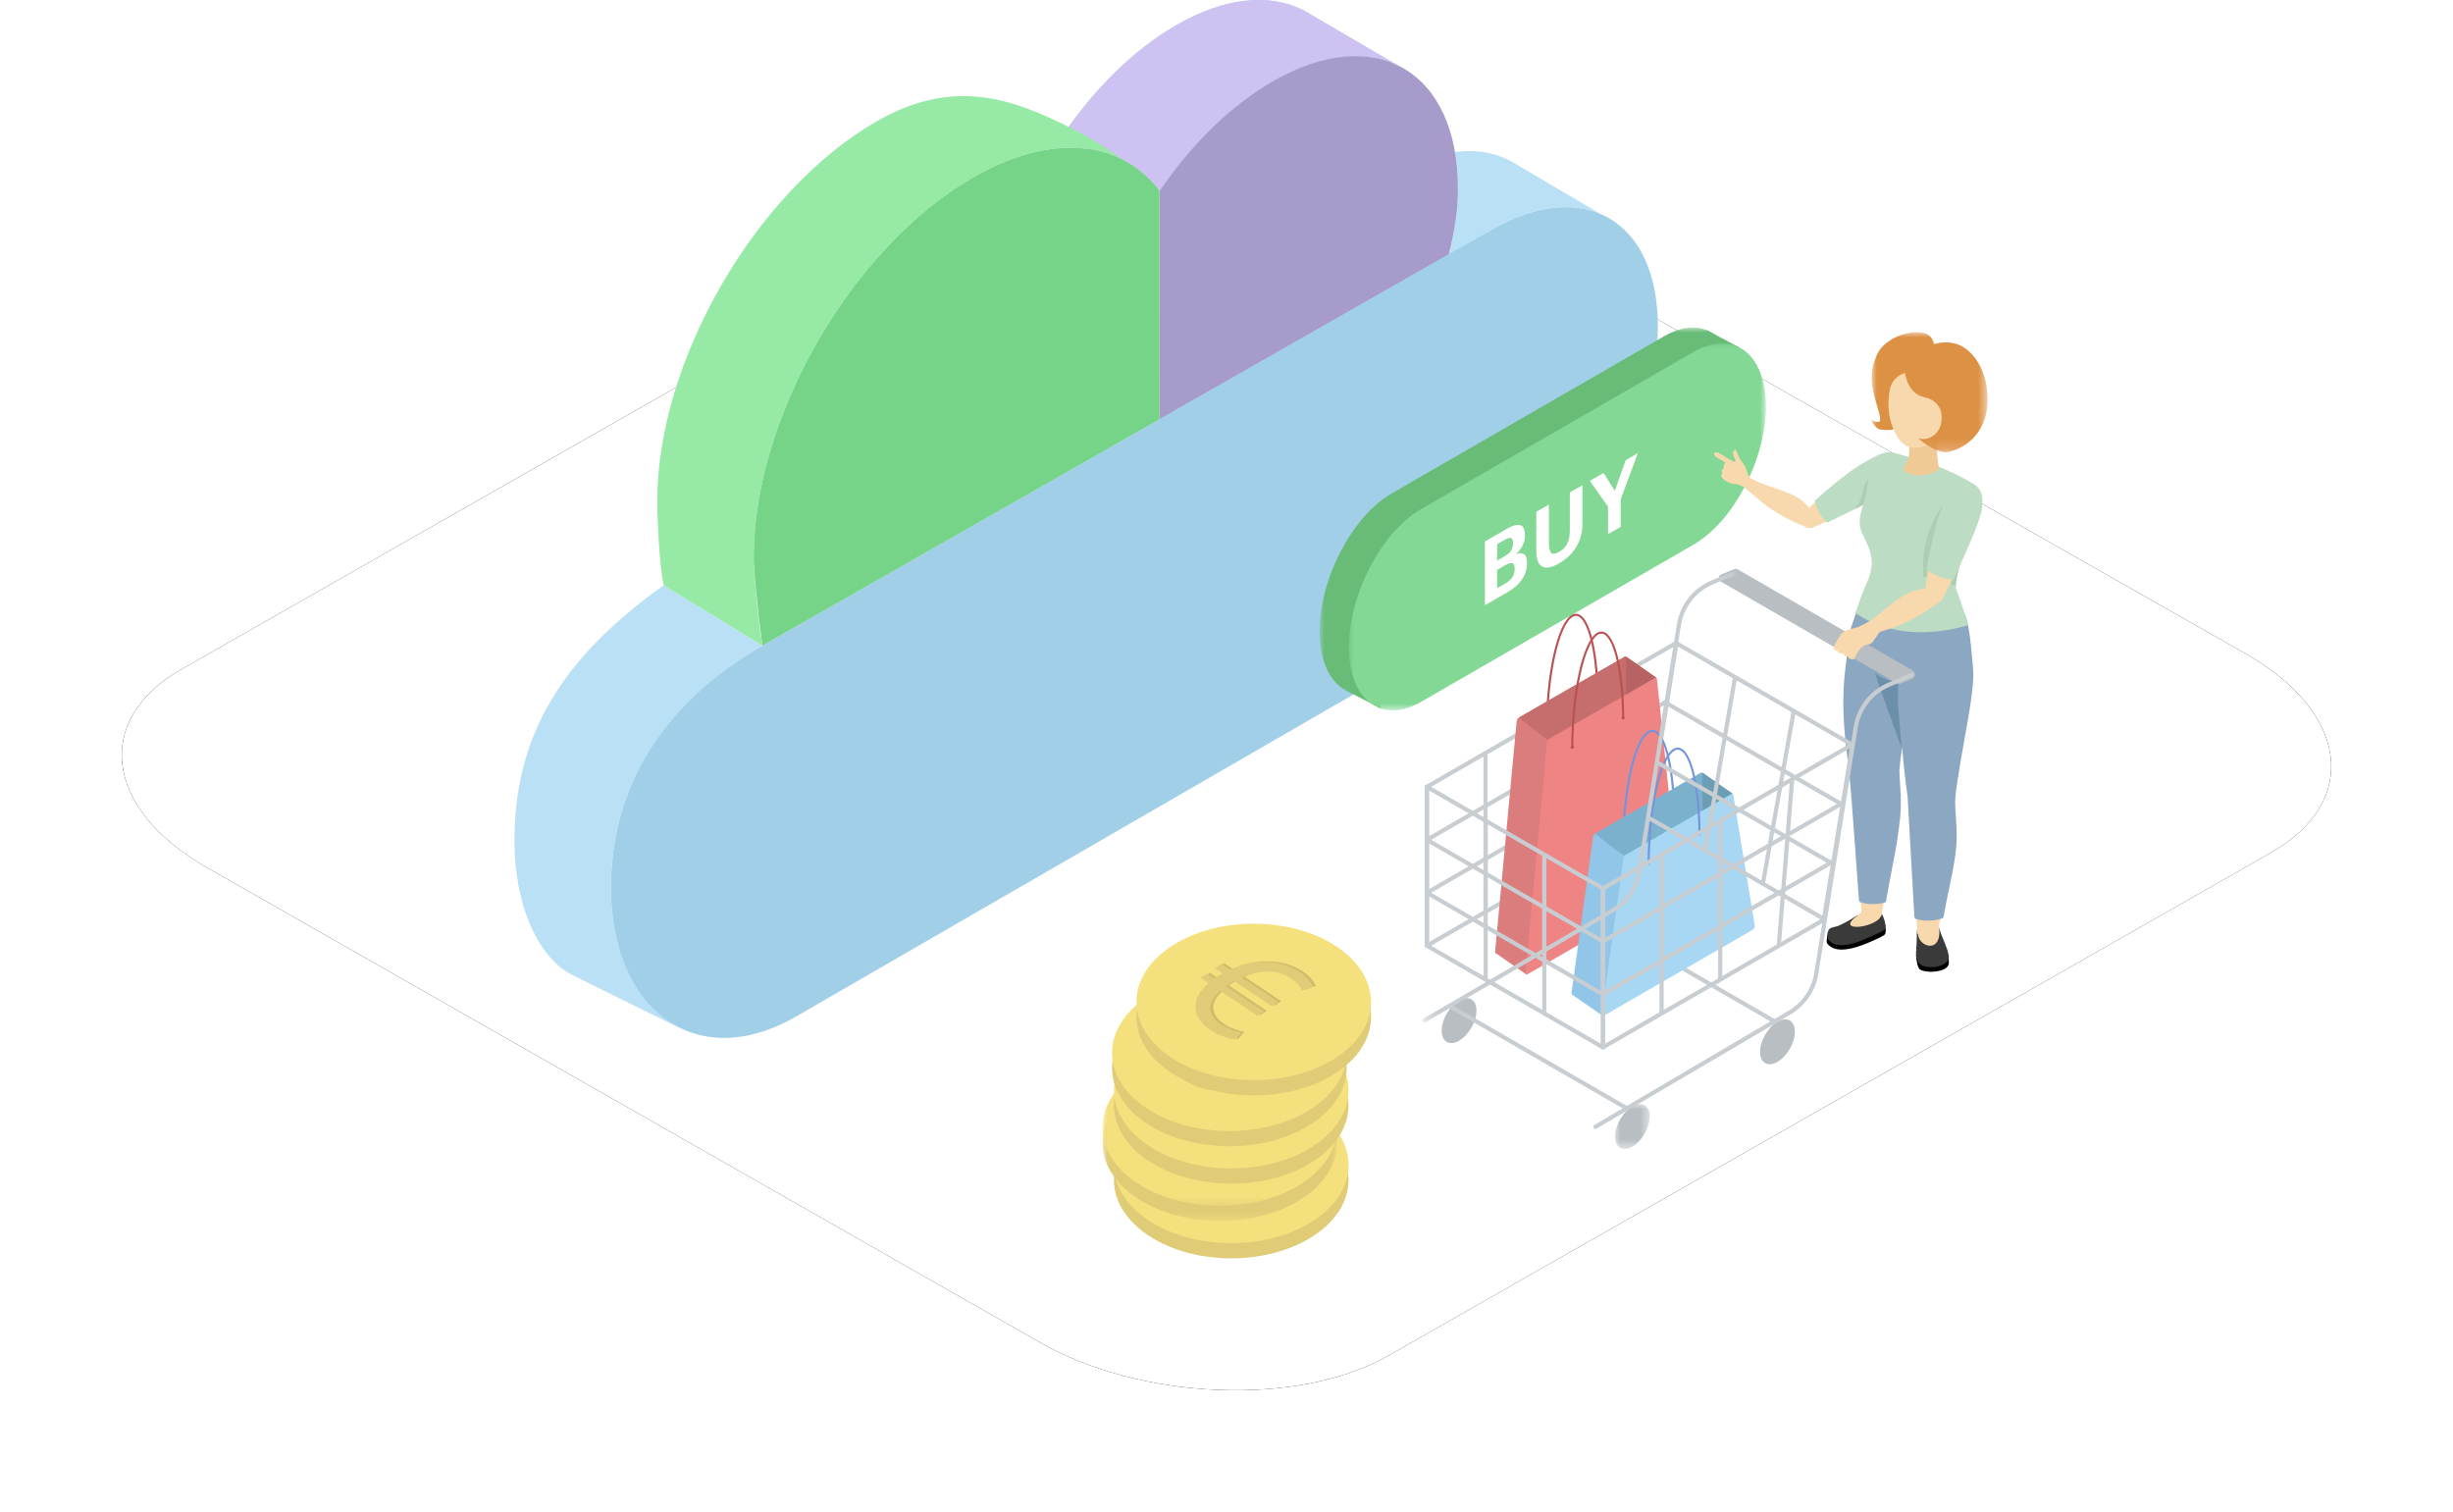 <svg xmlns="http://www.w3.org/2000/svg" xmlns:xlink="http://www.w3.org/1999/xlink" width="241.721" height="149" viewBox="0 0 241.721 149"><defs><polygon id="c" points="0 0 23.118 0 23.118 15.418 0 15.418"/><polygon id="e" points="0 0 23.118 0 23.118 15.418 0 15.418"/><polygon id="g" points="0 0 41.088 0 41.088 36.174 0 36.174"/><polygon id="i" points="0 0 41.088 0 41.088 36.174 0 36.174"/><polygon id="k" points="0 0 3.427 0 3.427 4.426 0 4.426"/><polygon id="m" points="0 0 31.04 0 31.04 44.547 0 44.547"/><polygon id="o" points="0 0 11.427 0 11.427 11.831 0 11.831"/><filter id="b" width="116.5%" height="129%" x="-8.3%" y="-14.5%" filterUnits="objectBoundingBox"><feOffset in="SourceAlpha" result="shadowOffsetOuter1"/><feGaussianBlur in="shadowOffsetOuter1" result="shadowBlurOuter1" stdDeviation="6"/><feColorMatrix in="shadowBlurOuter1" values="0 0 0 0 0.216 0 0 0 0 0.561 0 0 0 0 0.749 0 0 0 0.15 0"/></filter><path id="a" d="M24.558,85.511 L106.499,132.217 C116.536,138.002 132.095,138.63 140.928,133.606 L227.921,84.024 C236.721,79 235.617,70.24 225.445,64.423 L143.404,17.783 C133.199,11.998 117.808,11.37 108.975,16.394 L21.982,65.976 C13.316,70.934 14.386,79.694 24.558,85.511 Z"/></defs><g fill="none" fill-rule="evenodd" transform="translate(-4.14)"><rect width="250" height="150"/><use xlink:href="#a" fill="#000" filter="url(#b)"/><use xlink:href="#a" fill="#FFF"/><g transform="translate(54.838)"><path fill="#BAE0F5" d="M24.431,63.624 C13.102,70.423 9.504,79.036 9.504,87.542 C9.504,94.896 12.704,99.492 16.643,101.488 L5.564,96.016 C2.133,94.157 0,88.888 0,82.932 C0,73.641 3.525,65.615 14.701,57.676 L24.431,63.624 Z"/><path fill="#A1CFE8" d="M77.665,0.977 L77.818,1.056 C78.042,1.174 78.26,1.301 78.472,1.439 L87.031,6.436 C83.777,4.873 79.443,5.277 74.684,8.027 C70.498,10.445 66.643,14.302 63.56,18.817 L54.056,13.29 C57.138,8.775 60.993,4.918 65.179,2.5 C70.007,-0.29 74.397,-0.665 77.665,0.977 Z"/><path fill="#BAE0F5" d="M98.346,15.974 L107.026,21.09 L106.935,21.051 C104.064,19.863 100.333,20.3 96.254,22.657 C94.804,23.494 93.597,24.213 92.057,25.104 C92.646,22.69 92.971,20.894 92.971,18.593 C92.971,17.302 92.871,16.095 92.679,14.979 C94.822,14.701 96.748,15.054 98.346,15.974 Z"/><path fill="#CEC2F2" d="M77.665,0.977 L77.818,1.056 C78.042,1.174 78.26,1.301 78.472,1.439 L87.031,6.436 C83.777,4.873 79.443,5.277 74.684,8.027 C70.498,10.445 66.643,14.302 63.56,18.817 L54.056,13.29 C57.138,8.775 60.993,4.918 65.179,2.5 C70.007,-0.29 74.397,-0.665 77.665,0.977 Z"/><path fill="#96EAA6" d="M63.56,18.817 C59.772,13.84 52.941,13.004 45.142,17.51 C33.229,24.393 23.572,41.133 23.572,54.899 C23.572,56.909 24.119,61.749 24.431,63.624 L14.701,57.676 C14.312,56.029 14.067,51.382 14.067,49.372 C14.067,35.606 23.725,18.866 35.638,11.983 C43.436,7.477 49.321,9.895 54.713,12.552 C57.842,14.093 60.791,16.182 63.56,18.817 Z"/><path fill="#A79BCC" d="M63.546,41.371 C81.842,30.931 91.346,25.508 92.057,25.104 C92.646,22.69 92.971,20.894 92.971,18.593 C92.971,6.922 84.784,2.191 74.684,8.027 C70.498,10.445 66.643,14.302 63.56,18.817 L63.546,41.371 Z"/><path fill="#A1CFE8" d="M24.431,63.624 C14.793,69.264 9.504,77.303 9.504,87.542 C9.504,99.213 17.692,105.981 27.792,100.145 L90.999,63.624 L96.21,60.613 C96.224,60.604 96.239,60.596 96.254,60.588 C105.318,55.35 112.666,42.613 112.666,32.139 C112.666,21.665 105.318,17.419 96.254,22.657 C94.521,23.658 26.126,62.632 24.431,63.624 Z"/><path fill="#75D487" d="M24.431,63.624 L63.56,41.311 L63.56,18.817 C59.772,13.84 52.941,13.004 45.142,17.51 C33.229,24.393 23.572,41.133 23.572,54.899 C23.572,56.239 23.858,59.147 24.431,63.624 Z"/></g><g transform="translate(112.78 91.025)"><path fill="#E0CC77" d="M20.861,30.717 C16.347,33.728 9.029,33.728 4.514,30.717 C0,27.707 0,22.825 4.514,19.815 C9.028,16.804 16.347,16.805 20.861,19.815 C25.375,22.826 25.376,27.707 20.861,30.717"/><path fill="#F4E07D" d="M20.861,29.22 C16.347,32.23 9.029,32.23 4.514,29.22 C0,26.209 0,21.328 4.514,18.317 C9.028,15.306 16.347,15.307 20.861,18.317 C25.375,21.328 25.376,26.209 20.861,29.22"/><path fill="#CEBB6B" d="M11.174,27.399 C10.502,27.313 9.558,27.046 8.705,26.477 C7.658,25.778 7.129,24.891 7.232,23.96 C7.284,23.27 7.71,22.555 8.524,21.857 L7.723,21.322 L8.356,20.9 L9.093,21.391 C9.158,21.348 9.222,21.305 9.287,21.262 C9.494,21.124 9.701,21.003 9.894,20.891 L9.132,20.383 L9.778,19.951 L10.631,20.52 C11.691,20.02 12.828,19.779 13.875,19.77 C15.219,19.753 16.447,20.055 17.507,20.762 C18.27,21.27 18.645,21.813 18.813,22.184 L17.701,22.581 C17.572,22.236 17.197,21.762 16.616,21.374 C15.917,20.908 15.103,20.693 14.199,20.71 C13.436,20.701 12.596,20.917 11.782,21.287 L15.388,23.693 L14.741,24.123 L11.019,21.641 C10.838,21.744 10.631,21.865 10.45,21.986 C10.373,22.038 10.308,22.081 10.218,22.141 L13.966,24.641 L13.333,25.063 L9.675,22.624 C9.029,23.193 8.731,23.736 8.692,24.227 C8.666,24.882 9.067,25.477 9.765,25.943 C10.45,26.399 11.303,26.624 11.769,26.71 L11.174,27.399 Z"/><path fill="#E0CC77" d="M10.901,27.463 C10.228,27.377 9.285,27.11 8.432,26.541 C7.385,25.842 6.855,24.954 6.958,24.024 C7.01,23.334 7.436,22.618 8.251,21.92 L7.449,21.386 L8.083,20.963 L8.82,21.455 C8.884,21.412 8.949,21.369 9.014,21.325 C9.22,21.187 9.427,21.067 9.621,20.955 L8.858,20.446 L9.505,20.015 L10.358,20.584 C11.417,20.084 12.555,19.843 13.602,19.834 C14.946,19.817 16.174,20.119 17.234,20.825 C17.996,21.334 18.371,21.877 18.539,22.248 L17.428,22.644 C17.299,22.299 16.924,21.825 16.342,21.438 C15.644,20.972 14.83,20.757 13.925,20.774 C13.162,20.765 12.322,20.981 11.508,21.351 L15.114,23.756 L14.468,24.187 L10.745,21.705 C10.564,21.808 10.358,21.929 10.177,22.05 C10.099,22.101 10.034,22.144 9.944,22.205 L13.692,24.705 L13.059,25.127 L9.401,22.688 C8.755,23.256 8.458,23.799 8.419,24.291 C8.393,24.946 8.794,25.541 9.492,26.006 C10.177,26.463 11.03,26.687 11.495,26.773 L10.901,27.463 Z"/><g transform="translate(0 13.875)"><mask id="d" fill="#fff"><use xlink:href="#c"/></mask><path fill="#E0CC77" d="M19.733,13.16 C15.219,16.171 7.9,16.171 3.386,13.16 C-1.129,10.15 -1.129,5.268 3.385,2.258 C7.9,-0.753 15.218,-0.752 19.732,2.258 C24.247,5.269 24.247,10.15 19.733,13.16" mask="url(#d)"/></g><g transform="translate(0 12.377)"><mask id="f" fill="#fff"><use xlink:href="#e"/></mask><path fill="#F4E07D" d="M19.733,13.16 C15.219,16.171 7.9,16.171 3.386,13.16 C-1.129,10.15 -1.129,5.268 3.385,2.258 C7.9,-0.753 15.218,-0.752 19.732,2.258 C24.247,5.269 24.247,10.15 19.733,13.16" mask="url(#f)"/></g><path fill="#CEBB6B" d="M10.046,23.717 C9.373,23.631 8.43,23.364 7.577,22.795 C6.53,22.097 6,21.209 6.103,20.278 C6.155,19.588 6.581,18.873 7.396,18.175 L6.594,17.64 L7.228,17.218 L7.965,17.709 C8.029,17.666 8.094,17.623 8.158,17.58 C8.365,17.442 8.572,17.321 8.766,17.209 L8.003,16.701 L8.649,16.269 L9.502,16.839 C10.562,16.339 11.7,16.097 12.747,16.088 C14.091,16.071 15.319,16.373 16.379,17.08 C17.141,17.588 17.516,18.132 17.684,18.502 L16.573,18.899 C16.444,18.554 16.069,18.08 15.487,17.692 C14.789,17.226 13.975,17.011 13.07,17.028 C12.307,17.02 11.467,17.235 10.653,17.605 L14.259,20.011 L13.613,20.442 L9.89,17.959 C9.709,18.062 9.502,18.183 9.321,18.304 C9.244,18.356 9.179,18.399 9.089,18.459 L12.837,20.959 L12.204,21.381 L8.546,18.942 C7.9,19.511 7.602,20.054 7.564,20.545 C7.538,21.2 7.938,21.795 8.637,22.261 C9.322,22.717 10.175,22.942 10.64,23.028 L10.046,23.717 Z"/><path fill="#E0CC77" d="M9.772,23.781 C9.1,23.695 8.156,23.428 7.303,22.859 C6.256,22.16 5.727,21.273 5.83,20.342 C5.881,19.652 6.308,18.937 7.122,18.238 L6.321,17.704 L6.954,17.281 L7.691,17.773 C7.756,17.73 7.82,17.687 7.885,17.644 C8.092,17.506 8.298,17.385 8.492,17.273 L7.73,16.764 L8.376,16.333 L9.229,16.902 C10.289,16.402 11.426,16.161 12.473,16.152 C13.817,16.135 15.045,16.437 16.105,17.144 C16.868,17.652 17.243,18.195 17.411,18.566 L16.299,18.963 C16.17,18.618 15.795,18.144 15.213,17.756 C14.515,17.29 13.701,17.075 12.796,17.092 C12.034,17.083 11.194,17.299 10.379,17.669 L13.985,20.075 L13.339,20.505 L9.617,18.023 C9.436,18.126 9.229,18.247 9.048,18.368 C8.97,18.419 8.906,18.463 8.815,18.523 L12.564,21.023 L11.931,21.445 L8.273,19.006 C7.626,19.574 7.329,20.118 7.29,20.609 C7.264,21.264 7.665,21.859 8.363,22.324 C9.048,22.781 9.901,23.006 10.367,23.092 L9.772,23.781 Z"/><path fill="#E0CC77" d="M20.861,23.354 C16.347,26.364 9.029,26.364 4.514,23.354 C0,20.343 0,15.462 4.514,12.451 C9.028,9.441 16.347,9.441 20.861,12.451 C25.375,15.462 25.376,20.343 20.861,23.354"/><path fill="#F4E07D" d="M20.861,21.856 C16.347,24.866 9.029,24.866 4.514,21.856 C0,18.845 0,13.964 4.514,10.953 C9.028,7.943 16.347,7.943 20.861,10.953 C25.375,13.964 25.376,18.845 20.861,21.856"/><path fill="#CEBB6B" d="M11.174,20.035 C10.502,19.949 9.558,19.682 8.705,19.113 C7.658,18.415 7.129,17.527 7.232,16.596 C7.284,15.906 7.71,15.191 8.524,14.493 L7.723,13.958 L8.356,13.536 L9.093,14.027 C9.158,13.984 9.222,13.941 9.287,13.898 C9.494,13.76 9.701,13.639 9.894,13.527 L9.132,13.019 L9.778,12.588 L10.631,13.156 C11.691,12.657 12.828,12.415 13.875,12.406 C15.219,12.389 16.447,12.691 17.507,13.398 C18.27,13.907 18.645,14.45 18.813,14.82 L17.701,15.217 C17.572,14.872 17.197,14.398 16.616,14.01 C15.917,13.544 15.103,13.329 14.199,13.346 C13.436,13.338 12.596,13.553 11.782,13.924 L15.388,16.329 L14.741,16.76 L11.019,14.277 C10.838,14.381 10.631,14.501 10.45,14.622 C10.373,14.674 10.308,14.717 10.218,14.777 L13.966,17.277 L13.333,17.699 L9.675,15.26 C9.029,15.829 8.731,16.372 8.692,16.863 C8.666,17.518 9.067,18.113 9.765,18.579 C10.45,19.035 11.303,19.259 11.769,19.346 L11.174,20.035 Z"/><path fill="#E0CC77" d="M10.901,20.099 C10.228,20.013 9.285,19.746 8.432,19.177 C7.385,18.479 6.855,17.591 6.958,16.66 C7.01,15.97 7.436,15.255 8.251,14.557 L7.449,14.022 L8.083,13.6 L8.82,14.091 C8.884,14.048 8.949,14.005 9.014,13.962 C9.22,13.824 9.427,13.703 9.621,13.591 L8.858,13.083 L9.505,12.651 L10.358,13.221 C11.417,12.721 12.555,12.479 13.602,12.47 C14.946,12.453 16.174,12.755 17.234,13.462 C17.996,13.97 18.371,14.514 18.539,14.884 L17.428,15.281 C17.299,14.936 16.924,14.462 16.342,14.074 C15.644,13.608 14.83,13.393 13.925,13.41 C13.162,13.402 12.322,13.617 11.508,13.987 L15.114,16.393 L14.468,16.824 L10.745,14.341 C10.564,14.444 10.358,14.565 10.177,14.686 C10.099,14.738 10.034,14.781 9.944,14.841 L13.692,17.341 L13.059,17.763 L9.401,15.324 C8.755,15.893 8.458,16.436 8.419,16.927 C8.393,17.582 8.794,18.177 9.492,18.643 C10.177,19.099 11.03,19.324 11.495,19.41 L10.901,20.099 Z"/><path fill="#E0CC77" d="M20.677,19.672 C16.163,22.682 8.844,22.682 4.33,19.672 C-0.184,16.661 -0.184,11.78 4.33,8.769 C8.844,5.759 16.162,5.759 20.677,8.769 C25.191,11.78 25.191,16.661 20.677,19.672"/><path fill="#F4E07D" d="M20.677,18.174 C16.163,21.184 8.844,21.184 4.33,18.174 C-0.184,15.163 -0.184,10.282 4.33,7.272 C8.844,4.261 16.162,4.261 20.677,7.272 C25.191,10.282 25.191,15.164 20.677,18.174"/><path fill="#CEBB6B" d="M10.99,16.354 C10.317,16.267 9.374,16 8.521,15.431 C7.474,14.733 6.944,13.845 7.047,12.914 C7.099,12.224 7.526,11.509 8.34,10.811 L7.539,10.277 L8.172,9.854 L8.909,10.345 C8.973,10.302 9.038,10.259 9.103,10.216 C9.309,10.078 9.516,9.958 9.71,9.845 L8.947,9.337 L9.594,8.906 L10.447,9.474 C11.506,8.975 12.644,8.733 13.691,8.725 C15.035,8.708 16.263,9.009 17.323,9.716 C18.085,10.225 18.46,10.768 18.629,11.139 L17.517,11.535 C17.388,11.19 17.013,10.716 16.431,10.328 C15.733,9.863 14.919,9.647 14.014,9.664 C13.251,9.656 12.411,9.871 11.597,10.242 L15.203,12.647 L14.557,13.078 L10.835,10.595 C10.653,10.699 10.447,10.82 10.266,10.94 C10.188,10.992 10.124,11.035 10.033,11.095 L13.781,13.595 L13.148,14.017 L9.491,11.578 C8.844,12.147 8.547,12.69 8.508,13.181 C8.482,13.836 8.883,14.431 9.581,14.897 C10.266,15.354 11.119,15.578 11.584,15.664 L10.99,16.354 Z"/><path fill="#E0CC77" d="M10.716,16.417 C10.044,16.331 9.101,16.064 8.248,15.495 C7.201,14.797 6.671,13.909 6.774,12.978 C6.826,12.288 7.252,11.573 8.067,10.875 L7.265,10.34 L7.898,9.918 L8.635,10.409 C8.7,10.366 8.765,10.323 8.829,10.28 C9.036,10.142 9.243,10.021 9.437,9.909 L8.674,9.401 L9.32,8.969 L10.173,9.539 C11.233,9.039 12.371,8.797 13.418,8.788 C14.762,8.771 15.99,9.073 17.05,9.78 C17.812,10.289 18.187,10.832 18.355,11.202 L17.244,11.599 C17.114,11.254 16.739,10.78 16.158,10.392 C15.46,9.926 14.646,9.711 13.741,9.728 C12.978,9.72 12.138,9.935 11.324,10.306 L14.93,12.711 L14.283,13.142 L10.561,10.659 C10.38,10.762 10.173,10.883 9.992,11.004 C9.915,11.056 9.85,11.099 9.76,11.159 L13.508,13.659 L12.875,14.081 L9.217,11.642 C8.571,12.211 8.273,12.754 8.234,13.245 C8.209,13.9 8.609,14.495 9.307,14.961 C9.993,15.417 10.846,15.642 11.311,15.728 L10.716,16.417 Z"/><path fill="#E0CC77" d="M23.077,14.658 C18.563,17.669 11.244,17.669 6.73,14.658 C2.216,11.647 2.216,6.766 6.73,3.756 C11.244,0.745 18.562,0.745 23.077,3.756 C27.591,6.767 27.591,11.648 23.077,14.658"/><path fill="#F4E07D" d="M23.077,13.16 C18.563,16.171 11.244,16.171 6.73,13.16 C2.216,10.15 2.216,5.268 6.73,2.258 C11.244,-0.753 18.562,-0.752 23.077,2.258 C27.591,5.269 27.591,10.15 23.077,13.16"/><path fill="#CEBB6B" d="M13.39,11.34 C12.717,11.254 11.774,10.986 10.921,10.418 C9.874,9.719 9.344,8.831 9.447,7.901 C9.499,7.211 9.925,6.495 10.74,5.797 L9.938,5.263 L10.572,4.84 L11.309,5.332 L11.503,5.202 C11.709,5.064 11.916,4.944 12.11,4.832 L11.347,4.323 L11.994,3.892 L12.847,4.461 C13.906,3.961 15.044,3.72 16.091,3.711 C17.435,3.694 18.663,3.996 19.723,4.702 C20.485,5.211 20.86,5.754 21.029,6.125 L19.917,6.521 C19.788,6.176 19.413,5.702 18.831,5.315 C18.133,4.849 17.319,4.634 16.414,4.651 C15.651,4.642 14.811,4.858 13.997,5.228 L17.603,7.633 L16.957,8.064 L13.234,5.582 C13.053,5.685 12.847,5.806 12.666,5.926 C12.588,5.978 12.524,6.021 12.433,6.081 L16.181,8.582 L15.548,9.004 L11.89,6.564 C11.244,7.133 10.947,7.676 10.908,8.168 C10.882,8.823 11.283,9.418 11.981,9.883 C12.666,10.34 13.519,10.564 13.984,10.65 L13.39,11.34 Z"/><path fill="#E0CC77" d="M13.116,11.404 C12.444,11.317 11.501,11.05 10.648,10.481 C9.601,9.783 9.071,8.895 9.174,7.964 C9.226,7.275 9.652,6.559 10.466,5.861 L9.665,5.327 L10.298,4.904 L11.035,5.395 L11.229,5.266 C11.436,5.128 11.643,5.008 11.837,4.895 L11.074,4.387 L11.72,3.956 L12.573,4.525 C13.633,4.025 14.771,3.783 15.818,3.775 C17.161,3.758 18.389,4.059 19.45,4.766 C20.212,5.275 20.587,5.818 20.755,6.189 L19.643,6.585 C19.514,6.24 19.139,5.766 18.558,5.378 C17.86,4.913 17.045,4.697 16.141,4.714 C15.378,4.706 14.538,4.921 13.724,5.292 L17.33,7.697 L16.683,8.128 L12.961,5.646 C12.78,5.749 12.573,5.87 12.392,5.99 C12.315,6.042 12.25,6.085 12.16,6.145 L15.908,8.645 L15.275,9.068 L11.617,6.628 C10.971,7.197 10.673,7.74 10.634,8.232 C10.609,8.887 11.009,9.481 11.707,9.947 C12.393,10.404 13.246,10.628 13.711,10.714 L13.116,11.404 Z"/></g><g transform="translate(134.176 32.277)"><mask id="h" fill="#fff"><use xlink:href="#g"/></mask><path fill="#69BC77" d="M7.122,35.327 L33.966,19.839 C37.883,17.578 41.088,11.454 41.088,6.231 L41.088,6.231 C41.088,1.009 37.883,-1.414 33.966,0.847 L7.122,16.335 C3.205,18.596 -0,24.72 -0,29.943 L-0,29.943 C-0,35.165 3.205,37.588 7.122,35.327" mask="url(#h)"/><path fill="#69BC77" d="M6.057,37.552 C6.057,37.552 2.386,35.653 2.562,35.742 C2.738,35.832 5.042,34.068 5.042,34.068 L6.057,37.552 Z"/><polygon fill="#69BC77" points="41.437 1.998 38.139 .256 37.669 3.464"/><g transform="translate(2.887 1.552)"><mask id="j" fill="#fff"><use xlink:href="#i"/></mask><path fill="#82D894" d="M7.122,35.327 L33.966,19.839 C37.883,17.578 41.088,11.454 41.088,6.231 L41.088,6.231 C41.088,1.009 37.883,-1.414 33.966,0.847 L7.122,16.335 C3.205,18.597 0,24.72 0,29.943 L0,29.943 C0,35.165 3.205,37.588 7.122,35.327" mask="url(#j)"/></g><path fill="#FFF" d="M18.338 25.196C18.643 25.02 18.866 24.815 19.008 24.581 19.15 24.346 19.221 24.086 19.221 23.799L19.221 23.764C19.221 23.47 19.148 23.293 19.001 23.232 18.853 23.17 18.612 23.236 18.277 23.43L17.494 23.882 17.494 25.684 18.338 25.196ZM18.232 22.542C18.531 22.369 18.744 22.181 18.871 21.979 18.998 21.776 19.061 21.533 19.061 21.25L19.061 21.215C19.061 20.95 18.994 20.794 18.86 20.748 18.725 20.702 18.513 20.762 18.224 20.929L17.494 21.351 17.494 22.968 18.232 22.542ZM16.291 21.079 18.43 19.844C19.029 19.498 19.479 19.376 19.781 19.477 20.083 19.578 20.234 19.898 20.234 20.437L20.234 20.473C20.234 20.806 20.162 21.13 20.021 21.444 19.878 21.757 19.655 22.052 19.351 22.327 19.706 22.204 19.976 22.209 20.161 22.342 20.347 22.476 20.439 22.753 20.439 23.174L20.439 23.21C20.439 23.789 20.279 24.32 19.959 24.801 19.64 25.281 19.163 25.704 18.529 26.071L16.291 27.363 16.291 21.079ZM23.598 23.241C22.877 23.657 22.323 23.761 21.934 23.555 21.546 23.348 21.352 22.826 21.352 21.989L21.352 18.157 22.593 17.44 22.593 21.184C22.593 21.712 22.668 22.051 22.817 22.201 22.967 22.353 23.23 22.319 23.605 22.102 23.97 21.892 24.237 21.622 24.404 21.295 24.572 20.966 24.655 20.515 24.655 19.941L24.655 16.249 25.896 15.533 25.896 19.312C25.896 20.174 25.698 20.937 25.302 21.602 24.907 22.267 24.338 22.813 23.598 23.241"/><polygon fill="#FFF" points="28.423 17.651 26.627 15.111 27.982 14.329 29.086 16.1 30.166 13.067 31.361 12.378 29.664 16.935 29.664 19.642 28.423 20.358"/></g><g transform="translate(144.26 32.739)"><path fill="#F7D9AD" d="M37.435,18.137 C37.27,18.57 37.486,19.055 37.92,19.221 C38.353,19.386 38.838,19.169 39.003,18.736 C39.169,18.303 38.952,17.818 38.519,17.653 C38.085,17.487 37.6,17.704 37.435,18.137"/><path fill="#F7D9AD" d="M43.062,13.289 C41.778,14.096 38.633,16.661 37.549,17.946 C37.549,17.946 37.468,18.085 37.442,18.153 C37.276,18.586 37.493,19.071 37.926,19.237 C38.124,19.312 38.332,19.308 38.516,19.24 C38.516,19.24 39.926,18.645 39.926,18.641 C41.147,18.007 46.052,15.803 46.869,14.746 L46.917,14.694 C47.295,14.268 47.4,13.702 47.182,13.105 C46.945,12.452 46.289,12.014 45.595,12.048 C45.591,12.048 45.586,12.048 45.581,12.048 C45.365,12.061 45.156,12.128 44.961,12.224 C44.618,12.394 43.882,12.774 43.062,13.289"/><path fill="#F7D9AD" d="M31.604,15.175 C32.078,15.578 33.193,16.482 33.241,16.525 C34.901,18.012 37.275,18.98 37.735,19.131 L37.819,19.164 C37.982,19.272 38.12,19.293 38.33,19.265 C38.79,19.204 39.112,18.782 39.051,18.322 C39.011,18.023 38.839,17.798 38.561,17.666 L38.503,17.622 C38.156,17.303 37.719,16.788 37.366,16.523 C36.041,15.527 33.566,15.198 32.15,14.23 L32.146,14.228 C32.053,14.181 31.932,14.158 31.82,14.173 C31.523,14.213 31.313,14.487 31.353,14.784 C31.375,14.951 31.47,15.09 31.602,15.173 L31.604,15.175 Z"/><path fill="#F7D9AD" d="M31.745,15.222 C32.031,15.303 32.328,15.136 32.409,14.85 C32.49,14.564 32.324,14.267 32.038,14.186 C31.752,14.105 31.455,14.272 31.374,14.558 C31.293,14.843 31.459,15.141 31.745,15.222"/><path fill="#F7D9AD" d="M31.458,15.014 C31.631,15.256 31.967,15.312 32.208,15.139 C32.45,14.966 32.506,14.63 32.333,14.388 C32.16,14.146 31.824,14.091 31.582,14.264 C31.341,14.437 31.285,14.773 31.458,15.014"/><path fill="#F7D9AD" d="M29.489,14.142 C29.485,14.392 30.085,14.94 30.985,14.972 C31.263,14.982 31.566,15.226 31.716,15.2 C31.84,15.179 32.371,14.65 32.312,14.389 C32.276,14.232 32.125,14.142 32.029,13.79 C31.932,13.432 31.644,13.074 31.26,12.812 C31.146,12.734 30.885,12.501 30.904,12.629 C30.913,12.692 30.853,12.783 30.757,12.741 C30.701,12.717 29.884,12.605 29.759,13.072 C29.74,13.141 29.706,13.285 29.752,13.342 C29.767,13.361 29.776,13.398 29.732,13.405 C29.669,13.416 29.625,13.465 29.573,13.574 C29.503,13.722 29.619,13.801 29.594,13.902 C29.568,14.009 29.491,14.055 29.489,14.142"/><path fill="#F7D9AD" d="M31.825,14.018 L31.825,14.018 C31.938,13.963 31.987,13.826 31.932,13.712 L31.261,12.317 L30.93,11.578 C30.875,11.464 30.755,11.672 30.714,11.712 C30.625,11.801 30.645,12.094 30.7,12.208 L31.519,13.911 C31.573,14.025 31.711,14.073 31.825,14.018"/><path fill="#F7D9AD" d="M31.819 13.207C31.819 13.207 31.724 13.016 31.37 12.543 31.033 12.094 30.904 12.629 30.904 12.629 30.904 12.629 31.049 13.087 30.987 13.239 30.925 13.392 30.764 13.758 30.796 14.072 30.824 14.342 30.892 14.658 31.04 14.845 31.135 14.965 31.599 14.986 31.599 14.986L32.17 14.17 32.185 14.15C32.185 14.15 32.088 13.988 32.049 13.857 32.01 13.726 31.92 13.36 31.819 13.207M30.132 12.428 29.268 11.905C29.167 11.844 28.877 11.782 28.816 11.884L28.79 11.927C28.729 12.028 28.918 12.256 29.019 12.317L29.693 12.724C29.818 12.8 29.94 12.877 30.194 13.132L30.722 12.848C30.783 12.747 30.234 12.489 30.132 12.428"/><path fill="#F7D9AD" d="M30.51,13.79 C30.631,13.858 30.823,13.838 30.892,13.717 L30.904,13.696 C30.96,13.598 30.866,13.438 30.768,13.382 L30.052,12.974 C29.953,12.918 29.826,12.953 29.77,13.051 L29.759,13.072 C29.69,13.192 30.51,13.79 30.51,13.79"/><path fill="#F7D9AD" d="M29.65,13.854 L30.275,14.21 C30.396,14.279 30.551,14.237 30.62,14.116 L30.632,14.095 C30.688,13.997 30.653,13.872 30.555,13.816 L29.889,13.435 C29.791,13.38 29.665,13.414 29.609,13.512 L29.573,13.574 C29.518,13.672 29.552,13.798 29.65,13.854"/><path fill="#F7D9AD" d="M29.668,14.418 L30.052,14.638 C30.146,14.691 30.267,14.658 30.321,14.564 C30.398,14.428 30.35,14.253 30.214,14.175 L29.877,13.983 C29.779,13.927 29.653,13.962 29.598,14.06 L29.579,14.092 C29.514,14.206 29.554,14.353 29.668,14.418"/><path fill="#B8BEC1" d="M5.372 66.85C5.372 67.943 4.605 69.272 3.658 69.818 2.711 70.365 1.944 69.922 1.944 68.829 1.944 67.736 2.711 66.407 3.658 65.861 4.605 65.315 5.372 65.757 5.372 66.85M19.809 58.372C19.809 59.465 19.041 60.793 18.095 61.34 17.148 61.886 16.381 61.443 16.381 60.35 16.381 59.258 17.148 57.929 18.095 57.382 19.041 56.836 19.809 57.279 19.809 58.372"/><path fill="#C7CDD1" d="M.485 45.009C.414 45.009.345 44.972.307 44.906.25 44.808.283 44.681.382 44.624L24.93 30.452C25.028 30.394 25.155 30.428 25.212 30.527 25.269 30.626 25.235 30.752 25.137 30.809L.588 44.981C.556 45.0.52 45.009.485 45.009M.485 50.227C.414 50.227.345 50.19.307 50.124.25 50.025.283 49.899.382 49.842L23.953 36.234C24.051 36.176 24.178 36.21 24.235 36.309 24.292 36.408 24.258 36.534 24.159 36.591L.588 50.199C.556 50.218.52 50.227.485 50.227M.485 55.445C.414 55.445.345 55.408.307 55.341.25 55.243.283 55.117.382 55.06L23.098 41.945C23.196 41.887 23.323 41.921 23.38 42.02 23.437 42.119 23.403 42.245 23.305 42.302L.588 55.417C.556 55.436.52 55.445.485 55.445M.485 60.662C.414 60.662.345 60.625.307 60.559.25 60.461.283 60.334.382 60.278L22.243 47.656C22.341 47.599 22.468 47.632 22.525 47.732 22.582 47.83 22.548 47.956 22.45 48.013L.588 60.635C.556 60.654.52 60.662.485 60.662"/><path fill="#C7CDD1" d="M.485 60.662C.371 60.662.279 60.57.279 60.456L.279 44.803C.279 44.689.371 44.597.485 44.597.599 44.597.691 44.689.691 44.803L.691 60.456C.691 60.57.599 60.662.485 60.662M6.266 57.184C6.152 57.184 6.06 57.091 6.06 56.978L6.06 41.748C6.06 41.634 6.152 41.541 6.266 41.541 6.38 41.541 6.472 41.634 6.472 41.748L6.472 56.978C6.472 57.091 6.38 57.184 6.266 57.184M12.047 53.846C11.933 53.846 11.841 53.754 11.841 53.64L11.841 38.41C11.841 38.296 11.933 38.204 12.047 38.204 12.161 38.204 12.253 38.296 12.253 38.41L12.253 53.64C12.253 53.754 12.161 53.846 12.047 53.846M17.828 50.509C17.714 50.509 17.622 50.416 17.622 50.303L17.622 35.073C17.622 34.958 17.714 34.866 17.828 34.866 17.942 34.866 18.034 34.958 18.034 35.073L18.034 50.303C18.034 50.416 17.942 50.509 17.828 50.509M22.347 47.9C22.336 47.9 22.325 47.899 22.314 47.897 22.202 47.879 22.125 47.773 22.143 47.661L24.83 30.88C24.848 30.767 24.954 30.69 25.066 30.709 25.178 30.727 25.255 30.832 25.237 30.945L22.55 47.726C22.534 47.828 22.446 47.9 22.347 47.9M20.087 76.626C20.052 76.626 20.016 76.617 19.984 76.598L2.642 66.586C2.543 66.529 2.509 66.402 2.566 66.304 2.623 66.205 2.749 66.172 2.848 66.228L20.19 76.241C20.289 76.298 20.323 76.424 20.266 76.523 20.228 76.589 20.158 76.626 20.087 76.626M34.667 68.071C34.632 68.071 34.596 68.062 34.564 68.043L17.221 58.03C17.123 57.973 17.089 57.847 17.146 57.749 17.203 57.65 17.329 57.616 17.428 57.673L34.77 67.686C34.869 67.743 34.902 67.869 34.845 67.967 34.807 68.034 34.738 68.071 34.667 68.071"/><g transform="translate(19.023 76.056)"><mask id="l" fill="#fff"><use xlink:href="#k"/></mask><path fill="#B8BEC1" d="M3.427,1.223 C3.427,2.316 2.66,3.645 1.713,4.191 C0.767,4.738 0,4.295 0,3.202 C0,2.109 0.767,0.78 1.713,0.234 C2.66,-0.312 3.427,0.13 3.427,1.223" mask="url(#l)"/></g><path fill="#B8BEC1" d="M36.746,68.934 C36.746,70.027 35.979,71.356 35.032,71.902 C34.086,72.449 33.319,72.006 33.319,70.913 C33.319,69.82 34.086,68.491 35.032,67.945 C35.979,67.398 36.746,67.841 36.746,68.934"/><polygon fill="#DB7D7D" points="10.298 63.291 7.255 61.173 11.641 58.273"/><polygon fill="#D85959" points="23.095 34.057 20.118 31.977 19.074 38.547"/><path fill="#BC5050" d="M12.408,39.305 L12.202,39.305 C12.202,33.716 13.326,28.689 14.761,27.861 C15.031,27.705 15.31,27.701 15.568,27.851 C16.678,28.491 17.422,31.931 17.422,36.41 L17.217,36.41 C17.217,32.071 16.496,28.625 15.465,28.029 C15.269,27.916 15.072,27.919 14.864,28.04 C13.51,28.821 12.408,33.875 12.408,39.305"/><path fill="#DB7D7D" d="M22.072,52.712 L7.42,61.171 C7.304,61.239 7.208,61.183 7.208,61.048 L9.331,38.349 C9.331,38.213 9.427,38.048 9.544,37.98 L19.949,31.989 C20.066,31.922 20.161,31.962 20.161,32.079 L22.285,52.343 C22.285,52.479 22.189,52.644 22.072,52.712"/><path fill="#C66D6D" d="M20.126,31.982 L20.118,31.977 L20.118,31.977 C20.079,31.948 20.018,31.949 19.949,31.989 L9.543,37.98 C9.543,37.98 12.304,40.206 12.421,40.138 L19.458,36.128 L23.095,34.056 L20.126,31.982 Z"/><polygon fill="#B76363" points="20.118 31.977 20.118 35.92 23.095 34.057"/><path fill="#EF8484" d="M25.067,54.803 L10.414,63.262 C10.298,63.33 10.202,63.274 10.202,63.139 L12.325,40.439 C12.325,40.304 12.421,40.138 12.538,40.071 L22.943,34.079 C23.06,34.012 23.156,34.053 23.156,34.17 L25.279,54.434 C25.279,54.569 25.183,54.735 25.067,54.803"/><path fill="#BC5050" d="M14.916,40.909 L14.71,40.908 C14.73,35.39 15.854,30.428 17.268,29.612 C17.538,29.456 17.816,29.452 18.074,29.6 C19.168,30.229 19.913,33.61 19.929,38.012 L19.723,38.013 C19.708,33.749 18.987,30.363 17.972,29.779 C17.775,29.667 17.579,29.67 17.371,29.79 C16.037,30.561 14.935,35.548 14.916,40.909"/><path fill="#BC5050" d="M14.971 40.905C14.969 40.99 14.898 41.058 14.812 41.056 14.727 41.054 14.659 40.983 14.661 40.897 14.663 40.811 14.735 40.744 14.82 40.746 14.905 40.748 14.973 40.819 14.971 40.905M19.668 38.01C19.67 38.095 19.741 38.163 19.827 38.161 19.912 38.158 19.98 38.087 19.978 38.002 19.976 37.916 19.904 37.849 19.819 37.851 19.733 37.853 19.666 37.924 19.668 38.01"/><polygon fill="#91C6E8" points="17.822 67.373 14.779 65.256 19.165 62.356"/><polygon fill="#D85959" points="30.619 45.495 27.642 43.415 26.598 49.985"/><path fill="#7194DB" d="M19.932,50.743 L19.726,50.743 C19.726,45.154 20.85,40.127 22.285,39.299 C22.555,39.143 22.834,39.139 23.092,39.289 C24.202,39.929 24.946,43.369 24.946,47.848 L24.74,47.848 C24.74,43.509 24.02,40.063 22.989,39.467 C22.793,39.354 22.596,39.357 22.388,39.478 C21.034,40.259 19.932,45.313 19.932,50.743"/><path fill="#91C6E8" d="M29.596,56.794 L14.944,65.254 C14.828,65.321 14.732,65.266 14.732,65.131 L16.855,49.787 C16.855,49.651 16.951,49.486 17.067,49.418 L27.473,43.427 C27.59,43.36 27.685,43.4 27.685,43.517 L29.809,56.426 C29.809,56.561 29.713,56.727 29.596,56.794"/><path fill="#7CB1CE" d="M27.65,43.421 L27.642,43.416 C27.642,43.416 27.642,43.416 27.642,43.415 C27.603,43.386 27.542,43.387 27.473,43.427 L17.067,49.418 C17.067,49.418 19.828,51.644 19.945,51.576 L26.982,47.566 L30.619,45.494 L27.65,43.421 Z"/><polygon fill="#6B9EB5" points="27.642 43.415 27.642 47.358 30.619 45.495"/><path fill="#A7D7F2" d="M32.591,58.885 L17.938,67.344 C17.822,67.412 17.726,67.356 17.726,67.221 L19.849,51.877 C19.849,51.742 19.945,51.576 20.062,51.509 L30.467,45.518 C30.584,45.45 30.68,45.491 30.68,45.608 L32.803,58.517 C32.803,58.652 32.707,58.817 32.591,58.885"/><path fill="#7194DB" d="M22.44,52.347 L22.234,52.346 C22.254,46.828 23.377,41.866 24.792,41.05 C25.061,40.894 25.34,40.89 25.598,41.039 C26.692,41.667 27.437,45.048 27.453,49.451 L27.247,49.451 C27.232,45.187 26.511,41.801 25.495,41.217 C25.299,41.105 25.103,41.108 24.895,41.228 C23.561,41.999 22.459,46.986 22.44,52.347"/><path fill="#7194DB" d="M22.495 52.343C22.493 52.428 22.422 52.496 22.336 52.494 22.251 52.492 22.183 52.42 22.185 52.335 22.187 52.249 22.259 52.182 22.344 52.184 22.429 52.186 22.497 52.257 22.495 52.343M27.192 49.448C27.194 49.533 27.265 49.601 27.351 49.599 27.436 49.596 27.504 49.525 27.502 49.44 27.499 49.354 27.428 49.287 27.343 49.289 27.257 49.291 27.19 49.362 27.192 49.448"/><path fill="#C7CDD1" d="M17.841 55.022C17.806 55.022 17.77 55.013 17.738 54.994L.396 44.981C.297 44.925.263 44.799.32 44.7.377 44.601.503 44.567.602 44.624L17.944 54.637C18.043 54.694 18.077 54.82 18.02 54.919 17.982 54.985 17.912 55.022 17.841 55.022M17.841 60.24C17.806 60.24 17.77 60.231 17.738 60.212L.396 50.199C.297 50.142.263 50.016.32 49.918.377 49.819.503 49.785.602 49.842L17.944 59.855C18.043 59.912 18.077 60.038 18.02 60.136 17.982 60.203 17.912 60.24 17.841 60.24M17.841 65.457C17.806 65.457 17.77 65.448 17.738 65.43L.396 55.417C.297 55.36.263 55.234.32 55.135.377 55.036.503 55.003.602 55.06L17.944 65.072C18.043 65.129 18.077 65.256 18.02 65.354 17.982 65.42 17.912 65.457 17.841 65.457M17.841 70.675C17.806 70.675 17.77 70.666 17.738 70.647L.396 60.635C.297 60.578.263 60.452.32 60.353.377 60.254.503 60.221.602 60.278L17.944 70.29C18.043 70.347 18.077 70.474 18.02 70.572 17.982 70.638 17.912 70.675 17.841 70.675"/><path fill="#C7CDD1" d="M.499 60.521C.385 60.521.293 60.429.293 60.315L.293 45.085C.293 44.971.385 44.879.499 44.879.613 44.879.705 44.971.705 45.085L.705 60.315C.705 60.429.613 60.521.499 60.521M6.279 63.859C6.165 63.859 6.074 63.767 6.074 63.653L6.074 48.423C6.074 48.309 6.165 48.216 6.279 48.216 6.394 48.216 6.485 48.309 6.485 48.423L6.485 63.653C6.485 63.767 6.394 63.859 6.279 63.859M12.06 67.196C11.946 67.196 11.854 67.104 11.854 66.99L11.854 51.76C11.854 51.646 11.946 51.554 12.06 51.554 12.175 51.554 12.266 51.646 12.266 51.76L12.266 66.99C12.266 67.104 12.175 67.196 12.06 67.196M17.841 70.534C17.727 70.534 17.635 70.442 17.635 70.328L17.635 55.098C17.635 54.984 17.727 54.891 17.841 54.891 17.955 54.891 18.047 54.984 18.047 55.098L18.047 70.328C18.047 70.442 17.955 70.534 17.841 70.534"/><path fill="#F7D9AD" d="M42.355 31.235C42.542 32.911 44.052 34.118 45.728 33.931 47.404 33.744 48.611 32.234 48.424 30.558 48.238 28.882 46.727 27.675 45.051 27.862 43.375 28.048 42.168 29.559 42.355 31.235M43.76 42.079C42.667 42.571 42.18 43.857 42.672 44.951 43.165 46.044 44.45 46.531 45.544 46.038 46.637 45.545 47.124 44.26 46.632 43.166 46.139 42.073 44.853 41.586 43.76 42.079"/><path fill="#F7D9AD" d="M48.427 30.985C48.419 30.802 48.405 30.665 48.39 30.495 48.235 28.808 46.742 27.566 45.055 27.72 43.51 27.863 42.338 29.127 42.271 30.636L42.191 30.877C42.042 31.795 41.941 32.905 41.826 34.185 41.636 36.309 42.039 41.01 42.492 43.929L42.516 44.216C42.626 45.41 43.683 46.289 44.876 46.18 45.959 46.081 46.782 45.204 46.846 44.152L46.868 43.942C46.94 41.902 48.725 34.116 48.449 31.203L48.427 30.985ZM43.373 55.473C43.415 54.984 43.982 55.863 44.47 55.905 44.958 55.948 45.5 54.791 45.457 55.279L45.293 56.727C45.282 56.83 45.284 56.933 45.3 57.036 45.34 57.295 45.4 57.878 45.249 58.477L45.014 58.514C44.945 58.864 44.703 59.203 44.308 59.421 43.435 59.903 41.625 60.862 40.766 60.039 40.183 59.479 41.706 58.164 42.378 57.835 42.481 57.785 42.719 57.629 42.719 57.629 43.127 57.387 43.396 57.022 43.495 56.751L43.373 55.473Z"/><path fill="#000" d="M44.585,59.897 C43.451,60.41 41.101,61.425 40.067,60.386 C39.895,60.213 39.851,60.161 39.9,59.811 C39.915,59.709 39.914,59.543 39.956,59.435 C40.234,58.723 42.144,59.88 42.719,59.652 C43.59,59.308 44.03,58.967 44.925,58.619 C45.331,58.461 45.527,57.758 45.581,58.091 C45.591,58.153 45.679,58.552 45.679,58.615 C45.678,58.842 45.751,59.091 45.637,59.309 C45.556,59.464 44.945,59.735 44.585,59.897"/><path fill="#3A3A3A" d="M42.442,57.747 C42.553,57.672 42.944,57.409 43.004,57.426 C40.337,59.273 45.156,58.705 45.312,57.315 C45.54,57.692 45.7,58.344 45.679,58.615 C45.65,58.986 44.991,59.197 44.56,59.397 C43.481,59.898 41.171,61.014 40.16,59.985 C39.959,59.781 39.835,59.454 40.058,58.94 C40.203,58.601 40.702,58.641 41.064,58.481 C41.58,58.253 42.163,57.932 42.442,57.747"/><path fill="#F7D9AD" d="M43.306,57.085 C43.377,57.645 43.89,58.041 44.45,57.97 C45.01,57.898 45.406,57.386 45.335,56.826 C45.263,56.266 44.752,55.87 44.191,55.941 C43.631,56.013 43.235,56.525 43.306,57.085"/><path fill="#F7D9AD" d="M43.314 57.085C43.385 57.645 43.897 58.041 44.457 57.97 44.973 57.904 45.349 57.465 45.35 56.959L45.436 56.534C45.476 56.34 45.581 55.897 45.583 55.897 46.003 53.661 46.663 51.179 46.895 48.978 47.082 47.212 46.812 45.76 46.804 44.062L46.774 43.784C46.622 42.595 45.535 41.753 44.346 41.905 43.156 42.056 42.315 43.143 42.466 44.332L42.466 44.413C42.473 44.517 42.987 52.637 43.176 54.734 43.176 54.734 43.176 54.734 43.176 54.734 43.219 55.297 43.271 56.531 43.312 57.071L43.314 57.085ZM47.757 33.049C47.944 34.725 49.455 35.933 51.13 35.745 52.806 35.559 54.013 34.048 53.827 32.372 53.64 30.697 52.13 29.489 50.454 29.676 48.778 29.863 47.571 31.373 47.757 33.049M48.902 60.007C48.958 59.58 48.831 59.333 48.831 59.333 48.754 58.92 49.055 58.532 49.543 58.34 50.033 58.148 50.61 58.098 50.783 58.457 50.783 58.457 50.903 58.572 50.949 58.67L51.043 59.109C51.12 59.274 51.033 59.284 51.187 59.732 51.35 60.205 51.705 60.784 51.779 61.276 51.834 61.647 51.332 62.52 50.926 62.753 50.638 62.918 50.306 62.951 50.184 62.941 50.063 62.931 49.572 62.756 49.201 62.083 48.829 61.41 48.846 60.434 48.902 60.007"/><path fill="#000" d="M48.692,61.407 C48.716,61.46 49.046,61.95 49.08,62.006 C49.439,62.592 49.9,62.41 50.028,62.413 C50.156,62.416 50.508,62.37 50.819,62.208 C51.26,61.978 51.882,61.484 51.842,61.154 C51.841,61.149 51.839,61.143 51.838,61.137 C51.897,61.287 51.897,61.748 51.912,61.88 C51.953,62.21 51.956,62.56 51.327,62.827 C50.983,62.973 50.363,63.025 50.191,63.025 C50.022,63.025 49.245,62.999 49.004,62.733 C48.953,62.676 48.752,62.328 48.692,61.407"/><polygon fill="#000" points="48.84 61.116 49.042 62.075 49.404 62.145"/><path fill="#3A3A3A" d="M48.75,60.077 C48.759,59.686 48.784,58.795 48.795,58.832 C48.854,59.014 48.883,59.335 48.909,59.479 C49.097,60.513 50.923,61.149 50.992,59.17 C50.995,59.072 50.961,58.818 50.966,58.653 C50.967,58.604 50.986,58.814 51.125,59.211 C51.301,59.708 51.863,60.957 51.838,61.137 C51.838,61.143 51.878,61.539 51.878,61.545 C51.918,61.875 51.75,62.196 50.992,62.449 C50.423,62.638 49.276,62.665 48.918,62.078 C48.883,62.023 48.696,61.533 48.691,61.475 C48.665,61.104 48.737,60.592 48.75,60.077"/><path fill="#F7D9AD" d="M49.225,44.028 C48.132,44.521 47.645,45.806 48.137,46.9 C48.63,47.993 49.915,48.48 51.008,47.988 C52.102,47.495 52.589,46.209 52.096,45.116 C51.604,44.023 50.318,43.536 49.225,44.028"/><path fill="#F7D9AD" d="M53.891 32.935C53.884 32.751 53.87 32.615 53.854 32.444 53.699 30.758 52.207 29.515 50.52 29.67 48.974 29.812 47.802 31.077 47.736 32.585L47.656 32.826C47.507 33.745 47.406 34.855 47.291 36.134 47.101 38.259 47.504 42.96 47.956 45.878L47.981 46.165C48.09 47.36 49.147 48.239 50.341 48.129 51.423 48.03 52.247 47.153 52.31 46.101L52.333 45.891C52.405 43.851 54.19 36.065 53.914 33.153L53.891 32.935ZM48.803 59.034C48.874 59.594 49.386 59.99 49.946 59.919 50.506 59.847 50.902 59.336 50.831 58.775 50.76 58.215 50.248 57.819 49.688 57.89 49.128 57.962 48.732 58.474 48.803 59.034"/><path fill="#F7D9AD" d="M48.81 59.034C48.881 59.594 49.394 59.99 49.954 59.919 50.469 59.853 50.956 59.176 50.957 58.67L50.932 58.483C50.972 58.289 51.077 57.846 51.079 57.846 51.499 55.61 52.16 53.128 52.392 50.927 52.578 49.162 52.308 47.709 52.3 46.011L52.27 45.733C52.119 44.544 51.031 43.702 49.842 43.854 48.653 44.005 47.811 45.092 47.963 46.282L47.963 46.362C47.969 46.466 48.483 54.586 48.672 56.683 48.672 56.683 48.672 56.683 48.672 56.683 48.715 57.246 48.767 58.48 48.808 59.02L48.81 59.034ZM43.913 24.83C44.201 24.234 44.545 23.154 44.439 22.356 44.172 20.346 43.017 19.813 43.305 18.183 43.475 17.214 43.946 16.221 44.005 15.274 44.054 14.501 43.766 13.674 44.705 12.551 45.106 12.072 45.829 11.813 46.515 12.002 49.437 12.808 51.45 13.378 54.228 15.002 54.961 15.431 55.437 16.217 54.853 17.557 54.746 17.803 53.88 19.515 53.672 20.138 53.491 20.679 53.363 21.325 53.102 22.24 52.951 22.769 52.287 24.683 52.582 25.478 53.851 28.898 53.985 29.972 53.983 30.467 53.98 31.487 53.983 33.521 53.447 34.219 52.542 35.397 46.753 32.205 44.225 30.746 43.701 30.443 42.362 30.309 42.362 29.942 42.362 29.438 42.586 28.401 42.85 27.646 43.201 26.643 43.682 25.308 43.913 24.83"/><path fill="#F7D9AD" d="M44.199 13.885C44.305 14.831 45.157 15.513 46.104 15.408 47.05 15.302 47.732 14.45 47.627 13.503 47.521 12.556 46.668 11.875 45.722 11.98 44.776 12.086 44.094 12.939 44.199 13.885M51.675 16.71C51.78 17.657 52.633 18.338 53.579 18.233 54.526 18.127 55.208 17.275 55.102 16.328 54.996 15.382 54.144 14.7 53.198 14.806 52.251 14.911 51.569 15.764 51.675 16.71"/><path fill="#8BA7C1" d="M42.098,43.281 C41.803,40.731 41.186,37.222 41.751,32.931 C41.911,31.721 41.965,30.567 42.12,29.61 C42.123,29.595 42.126,29.581 42.13,29.568 L42.868,27.379 C42.906,27.268 43.019,27.2 43.135,27.216 C47.839,27.9 52.292,27.604 52.958,27.391 C53.819,27.115 54.084,30.665 54.247,32.435 L54.252,32.491 C54.266,32.639 54.278,32.767 54.284,32.924 L54.306,33.143 C54.482,34.987 53.682,38.751 53.168,41.778 C52.86,43.585 52.595,45.145 52.567,45.908 L52.539,46.16 C52.547,46.724 52.582,47.271 52.616,47.8 C52.68,48.79 52.745,49.813 52.626,50.943 C52.472,52.41 52.126,54.007 51.793,55.551 C51.657,56.181 51.476,57.207 51.41,57.581 C51.395,57.67 51.334,57.743 51.249,57.771 C50.496,58.014 49.469,58.082 48.682,57.811 C48.59,57.779 48.528,57.691 48.523,57.593 C48.451,56.304 47.971,47.69 47.89,46.408 L47.887,46.362 L47.888,46.301 C47.869,46.15 47.864,45.997 47.874,45.848 C47.65,44.388 47.45,42.586 47.321,40.895 C47.196,41.699 47.117,42.321 47.102,42.719 L47.081,42.922 C47.076,43.003 47.065,43.082 47.052,43.161 C47.049,43.176 47.048,43.192 47.048,43.207 C47.061,43.687 47.091,44.156 47.121,44.61 C47.184,45.601 47.249,46.625 47.13,47.755 C46.975,49.221 46.735,50.891 46.402,52.435 C46.257,53.106 45.849,55.407 45.743,56.017 C45.727,56.109 45.661,56.185 45.571,56.209 C44.876,56.395 43.928,56.413 43.219,56.17 C43.127,56.139 43.067,56.054 43.06,55.958 C42.963,54.582 42.247,44.562 42.098,43.281"/><path fill="#6D90AA" d="M46.892,36.482 L46.915,34.545 C46.915,34.545 45.076,34.175 44.689,33.555 C44.302,32.936 47.271,40.992 47.271,40.992 L46.892,36.482 Z"/><path fill="#B8BEC1" d="M48.35,33.328 L31.142,23.382 C31.016,23.309 30.862,23.299 30.728,23.357 L29.473,23.888 C29.119,24.037 29.236,24.446 29.569,24.638 L46.777,34.584 C46.903,34.657 47.057,34.667 47.192,34.61 L48.299,34.16 C48.653,34.01 48.683,33.52 48.35,33.328"/><path fill="#C7CDD1" d="M17.831 55.022C17.76 55.022 17.691 54.985 17.653 54.919 17.596 54.82 17.629 54.694 17.728 54.637L42.276 40.464C42.374 40.407 42.501 40.441 42.558 40.54 42.615 40.638 42.581 40.764 42.483 40.822L17.934 54.994C17.902 55.013 17.866 55.022 17.831 55.022M17.831 60.24C17.76 60.24 17.691 60.203 17.653 60.136 17.596 60.038 17.629 59.912 17.728 59.855L41.299 46.246C41.397 46.189 41.524 46.223 41.581 46.322 41.638 46.42 41.604 46.546 41.505 46.603L17.934 60.212C17.902 60.231 17.866 60.24 17.831 60.24M17.831 65.457C17.76 65.457 17.691 65.42 17.653 65.354 17.596 65.256 17.629 65.129 17.728 65.072L40.444 51.957C40.542 51.901 40.669 51.934 40.726 52.033 40.783 52.132 40.749 52.258 40.651 52.314L17.934 65.43C17.902 65.448 17.866 65.457 17.831 65.457M17.831 70.675C17.76 70.675 17.691 70.638 17.653 70.572 17.596 70.474 17.629 70.347 17.728 70.29L39.589 57.669C39.687 57.612 39.814 57.645 39.871 57.744 39.928 57.843 39.894 57.969 39.796 58.026L17.934 70.647C17.902 70.666 17.866 70.675 17.831 70.675"/><path fill="#C7CDD1" d="M17.831 70.675C17.717 70.675 17.625 70.583 17.625 70.469L17.625 54.815C17.625 54.701 17.717 54.609 17.831 54.609 17.945 54.609 18.037 54.701 18.037 54.815L18.037 70.469C18.037 70.583 17.945 70.675 17.831 70.675M23.612 67.196C23.498 67.196 23.406 67.104 23.406 66.99L23.406 51.76C23.406 51.646 23.498 51.554 23.612 51.554 23.726 51.554 23.818 51.646 23.818 51.76L23.818 66.99C23.818 67.104 23.726 67.196 23.612 67.196M29.393 63.859C29.279 63.859 29.187 63.767 29.187 63.653L29.187 48.423C29.187 48.309 29.279 48.216 29.393 48.216 29.507 48.216 29.599 48.309 29.599 48.423L29.599 63.653C29.599 63.767 29.507 63.859 29.393 63.859M35.174 60.521C35.168 60.521 35.163 60.521 35.157 60.521 35.043 60.511 34.959 60.412 34.968 60.299L36.262 44.212C36.272 44.099 36.369 44.014 36.485 44.024 36.598 44.033 36.683 44.132 36.673 44.246L35.379 60.332C35.37 60.44 35.28 60.521 35.174 60.521"/><path fill="#C7CDD1" d="M17.092,78.507 C17.021,78.507 16.952,78.471 16.914,78.405 C16.856,78.307 16.889,78.181 16.987,78.123 L36.095,66.879 C37.472,66.076 38.407,64.713 38.659,63.139 L42.541,38.89 C42.855,36.935 44.13,35.307 45.953,34.535 L48.181,33.592 C48.284,33.548 48.406,33.596 48.451,33.701 C48.495,33.806 48.446,33.927 48.341,33.972 L46.114,34.915 C44.422,35.631 43.239,37.141 42.948,38.955 L39.066,63.204 C38.795,64.901 37.787,66.37 36.303,67.235 L17.196,78.479 C17.163,78.497 17.127,78.507 17.092,78.507"/><path fill="#C7CDD1" d="M42.376 40.844C42.341 40.844 42.305 40.835 42.273 40.816L24.93 30.803C24.832 30.746 24.798 30.62 24.855 30.522 24.912 30.423 25.038 30.389 25.136 30.446L42.479 40.459C42.578 40.516 42.611 40.642 42.554 40.74 42.516 40.806 42.447 40.844 42.376 40.844M41.409 46.749C41.374 46.749 41.338 46.74 41.306 46.721L24.16 36.822C24.061 36.764 24.027 36.638 24.084 36.54 24.141 36.441 24.267 36.407 24.366 36.464L41.512 46.364C41.611 46.421 41.644 46.547 41.588 46.645 41.55 46.711 41.48 46.749 41.409 46.749M40.341 52.511C40.306 52.511 40.271 52.502 40.239 52.483L23.09 42.583C22.992 42.527 22.958 42.4 23.015 42.302 23.072 42.203 23.198 42.169 23.297 42.226L40.445 52.126C40.543 52.183 40.577 52.31 40.52 52.408 40.482 52.474 40.412 52.511 40.341 52.511M39.611 58.025C39.576 58.025 39.541 58.016 39.509 57.997L22.337 48.083C22.238 48.026 22.204 47.9 22.261 47.801 22.318 47.703 22.444 47.668 22.543 47.726L39.715 57.64C39.813 57.697 39.847 57.823 39.79 57.921 39.752 57.988 39.683 58.025 39.611 58.025"/><path fill="#C7CDD1" d="M27.919 51.274C27.908 51.274 27.896 51.273 27.884 51.271 27.772 51.251 27.696 51.145 27.716 51.033L30.611 34.209C30.63 34.097 30.734 34.023 30.849 34.041 30.961 34.061 31.037 34.167 31.017 34.279L28.122 51.103C28.105 51.203 28.018 51.274 27.919 51.274M33.595 54.551C33.584 54.551 33.571 54.55 33.559 54.547 33.447 54.528 33.372 54.421 33.392 54.308L36.392 37.546C36.412 37.434 36.519 37.358 36.632 37.379 36.744 37.399 36.818 37.506 36.798 37.618L33.798 54.381C33.78 54.481 33.694 54.551 33.595 54.551M39.612 58.025C39.601 58.025 39.59 58.024 39.578 58.022 39.466 58.003 39.39 57.898 39.408 57.785L42.172 40.886C42.191 40.774 42.296 40.698 42.409 40.716 42.522 40.734 42.598 40.841 42.579 40.953L39.815 57.852C39.799 57.952 39.711 58.025 39.612 58.025"/><g transform="translate(0 23.503)"><mask id="n" fill="#fff"><use xlink:href="#m"/></mask><path fill="#C7CDD1" d="M0.206,44.547 C0.136,44.547 0.067,44.511 0.028,44.445 C-0.029,44.347 0.004,44.221 0.102,44.163 L18.668,33.303 C20.046,32.5 20.98,31.137 21.232,29.563 L25.115,5.314 C25.428,3.359 26.703,1.731 28.526,0.96 L30.753,0.016 C30.858,-0.028 30.979,0.02 31.024,0.126 C31.068,0.23 31.019,0.351 30.914,0.396 L28.687,1.339 C26.996,2.055 25.812,3.566 25.522,5.379 L21.64,29.628 C21.368,31.325 20.361,32.794 18.876,33.659 L0.31,44.519 C0.277,44.538 0.242,44.547 0.206,44.547" mask="url(#n)"/></g><path fill="#BCDDC3" d="M43.875,15.267 C43.885,15.108 43.88,14.946 43.875,14.775 C43.855,14.127 43.834,13.393 44.602,12.474 C44.791,12.248 45.035,12.079 45.306,11.968 C45.171,11.999 45.035,12.047 44.898,12.115 C44.533,12.297 43.799,12.677 42.989,13.187 C42.009,13.802 40.074,15.345 38.698,16.609 C38.861,17.288 39.205,18.124 39.927,18.755 C39.941,18.748 39.954,18.741 39.965,18.734 L39.972,18.748 C40.217,18.621 40.605,18.433 41.096,18.195 C41.781,17.865 42.629,17.454 43.469,17.024 C43.48,16.985 43.492,16.946 43.504,16.907 C43.67,16.362 43.842,15.798 43.875,15.267"/><path fill="#BCDDC3" d="M54.28,14.898 C51.44,13.237 49.383,12.67 46.537,11.885 C46.126,11.771 45.689,11.81 45.306,11.968 C45.035,12.079 44.791,12.248 44.602,12.474 C43.834,13.392 43.855,14.127 43.875,14.774 C43.88,14.946 43.885,15.108 43.875,15.267 C43.842,15.798 43.67,16.362 43.504,16.907 C43.492,16.946 43.48,16.985 43.469,17.025 C43.355,17.399 43.242,17.783 43.176,18.162 C43.011,19.098 43.3,19.684 43.635,20.361 C43.896,20.889 44.192,21.488 44.309,22.372 C44.405,23.094 44.109,24.125 43.795,24.777 C43.56,25.263 43.084,26.583 42.727,27.605 C42.72,27.625 42.713,27.646 42.706,27.667 C44.373,28.831 48.03,30.537 53.822,28.869 C53.621,28.109 53.276,27.026 52.686,25.436 C52.442,24.778 52.925,23.205 53.13,22.533 C53.163,22.428 53.19,22.34 53.209,22.273 C53.327,21.858 53.419,21.497 53.499,21.179 C53.596,20.798 53.679,20.469 53.777,20.176 C53.927,19.725 54.433,18.686 54.735,18.064 C54.844,17.839 54.926,17.671 54.954,17.605 C55.654,16.002 54.832,15.221 54.28,14.898"/><path fill="#AECEB4" d="M42.557 17.483C42.857 17.335 43.163 17.181 43.469 17.024 43.48 16.985 43.492 16.946 43.504 16.907 43.67 16.362 43.838 15.798 43.875 15.267 43.886 15.1 43.946 14.835 44.057 14.413 43.61 14.925 43.525 15.294 43.458 15.688 43.261 16.849 42.6 17.461 42.557 17.483M52.623 24.823C52.66 24.069 52.974 23.043 53.13 22.533 53.163 22.428 53.19 22.34 53.208 22.273 53.327 21.858 53.418 21.498 53.499 21.179 53.596 20.798 53.679 20.469 53.777 20.176 53.928 19.725 53.003 18.861 52.812 18.755 52.363 19.168 52.718 15.493 52.095 16.142 49.078 19.279 49.38 23.441 49.38 23.441L49.388 24.048C50.243 24.327 51.453 24.694 52.608 24.954 52.591 24.871 52.594 24.822 52.623 24.823"/><path fill="#F7D9AD" d="M49.623,26.155 C49.779,26.623 50.285,26.876 50.753,26.721 C51.221,26.564 51.475,26.059 51.319,25.591 C51.163,25.123 50.658,24.869 50.189,25.025 C49.721,25.18 49.468,25.686 49.623,26.155"/><path fill="#F7D9AD" d="M50.991,18.367 C50.477,19.898 49.615,24.13 49.589,25.92 C49.589,25.92 49.615,26.089 49.64,26.163 C49.795,26.632 50.301,26.885 50.769,26.729 C50.983,26.658 51.152,26.515 51.257,26.334 C51.257,26.334 52.018,24.894 52.014,24.89 C52.593,23.545 55.148,18.423 55.109,17.002 L55.113,16.926 C55.138,16.321 54.842,15.784 54.26,15.438 C53.624,15.061 52.789,15.142 52.24,15.637 C52.236,15.64 52.233,15.644 52.229,15.647 C52.06,15.803 51.932,16 51.837,16.21 C51.669,16.581 51.319,17.391 50.991,18.367"/><path fill="#F7D9AD" d="M43.752,29.988 C44.385,29.79 45.831,29.299 45.897,29.28 C48.179,28.628 50.398,27.039 50.794,26.711 L50.871,26.654 C51.061,26.568 51.159,26.456 51.253,26.251 C51.458,25.803 51.261,25.272 50.813,25.067 C50.52,24.933 50.22,24.961 49.943,25.136 L49.871,25.163 C49.387,25.295 48.675,25.396 48.235,25.563 C46.587,26.192 44.887,28.234 43.212,28.96 L43.208,28.962 C43.112,29.02 43.023,29.115 42.973,29.225 C42.84,29.515 42.968,29.859 43.258,29.993 C43.421,30.067 43.6,30.06 43.75,29.989 L43.752,29.988 Z"/><path fill="#F7D9AD" d="M43.762,29.97 C44.041,29.821 44.146,29.474 43.997,29.195 C43.848,28.916 43.501,28.811 43.222,28.96 C42.943,29.11 42.838,29.456 42.987,29.735 C43.136,30.014 43.483,30.12 43.762,29.97"/><path fill="#F7D9AD" d="M43.866,28.616 C43.866,28.616 43.268,29.016 42.584,29.161 C41.899,29.307 41.462,29.505 41.237,29.846 C40.915,30.333 40.531,30.967 40.574,31.15 C40.6,31.263 40.729,31.339 40.831,31.351 C40.987,31.37 40.98,31.464 41.003,31.508 C41.045,31.593 41.112,31.66 41.336,31.638 C41.593,31.614 41.552,31.808 41.701,31.923 C41.819,32.014 41.951,31.959 41.992,31.981 C42.131,32.056 42.014,32.15 42.201,32.198 C42.514,32.279 42.621,32.178 42.621,32.178 C42.621,32.178 43.12,30.787 43.987,30.763 C44.363,30.753 44.55,30.305 44.747,30.063 C44.88,29.899 45.027,29.599 45.128,29.536 C45.157,29.519 43.866,28.616 43.866,28.616"/><path fill="#BCDDC3" d="M55.217,17.009 L55.222,16.931 C55.249,16.267 54.925,15.7 54.309,15.334 C53.625,14.927 52.736,15.015 52.135,15.558 C51.966,15.713 51.825,15.916 51.714,16.16 C51.536,16.553 51.19,17.357 50.864,18.329 C50.511,19.378 50.029,21.555 49.731,23.414 C50.31,23.845 51.164,24.266 52.359,24.39 C52.449,24.195 52.551,23.974 52.666,23.726 C53.633,21.645 55.249,18.161 55.217,17.009"/><path fill="#EFCA95" d="M50.989,9.769 C50.716,11.181 50.661,11.932 50.967,13.447 C50.991,13.565 50.024,14.069 49.132,14.102 C48.086,14.14 47.114,13.666 47.54,13.198 C48.32,12.341 47.941,10.714 47.822,10.398 C47.378,9.222 47.941,9.032 48.965,8.924 C49.99,8.816 50.156,9.738 50.989,9.769"/><path fill="#F7D9AD" d="M51.574,3.691 C52.146,4.624 52.68,6.144 52.534,7.314 C52.388,8.484 52.347,9.005 51.595,9.767 C50.75,10.624 49.393,11.643 48.144,11.339 C47.172,11.102 46.71,10.207 46.357,9.256 C46.006,8.306 45.848,7.052 46.036,6.024 C46.256,4.825 46.522,3.386 47.498,2.655 C49.312,1.299 50.43,1.825 51.574,3.691"/><g transform="translate(44.313)"><mask id="p" fill="#fff"><use xlink:href="#o"/></mask><path fill="#DD9145" d="M3.287,4.012 C3.287,4.012 3.503,6.05 5.204,6.412 C6.643,6.718 7.113,7.868 6.822,9.079 C6.572,10.122 5.553,10.702 4.718,10.49 C4.602,10.46 4.567,10.427 4.567,10.427 C4.567,10.427 4.623,10.486 4.687,10.541 C5.246,11.022 6.623,11.984 7.513,11.81 C8.868,11.545 11.338,10.251 11.424,6.816 C11.484,4.436 10.536,2.473 9.148,1.537 C7.761,0.601 6.146,1.177 6.146,1.177 C6.146,1.177 6.016,0.282 5.177,0.085 C3.483,-0.314 1.187,0.746 0.545,2.167 C-0.097,3.587 -0.149,4.62 0.271,6.307 C0.69,7.994 1.288,9.108 0.319,8.801 C0.104,8.733 0,8.564 0,8.564 C0,8.564 0.035,8.796 0.102,8.926 C0.236,9.186 0.55,9.534 0.887,9.592 C1.556,9.707 2.178,9.575 2.178,9.575 C2.178,9.575 1.336,7.976 1.805,5.621 C2.068,4.305 3.287,4.012 3.287,4.012" mask="url(#p)"/></g></g></g></svg>